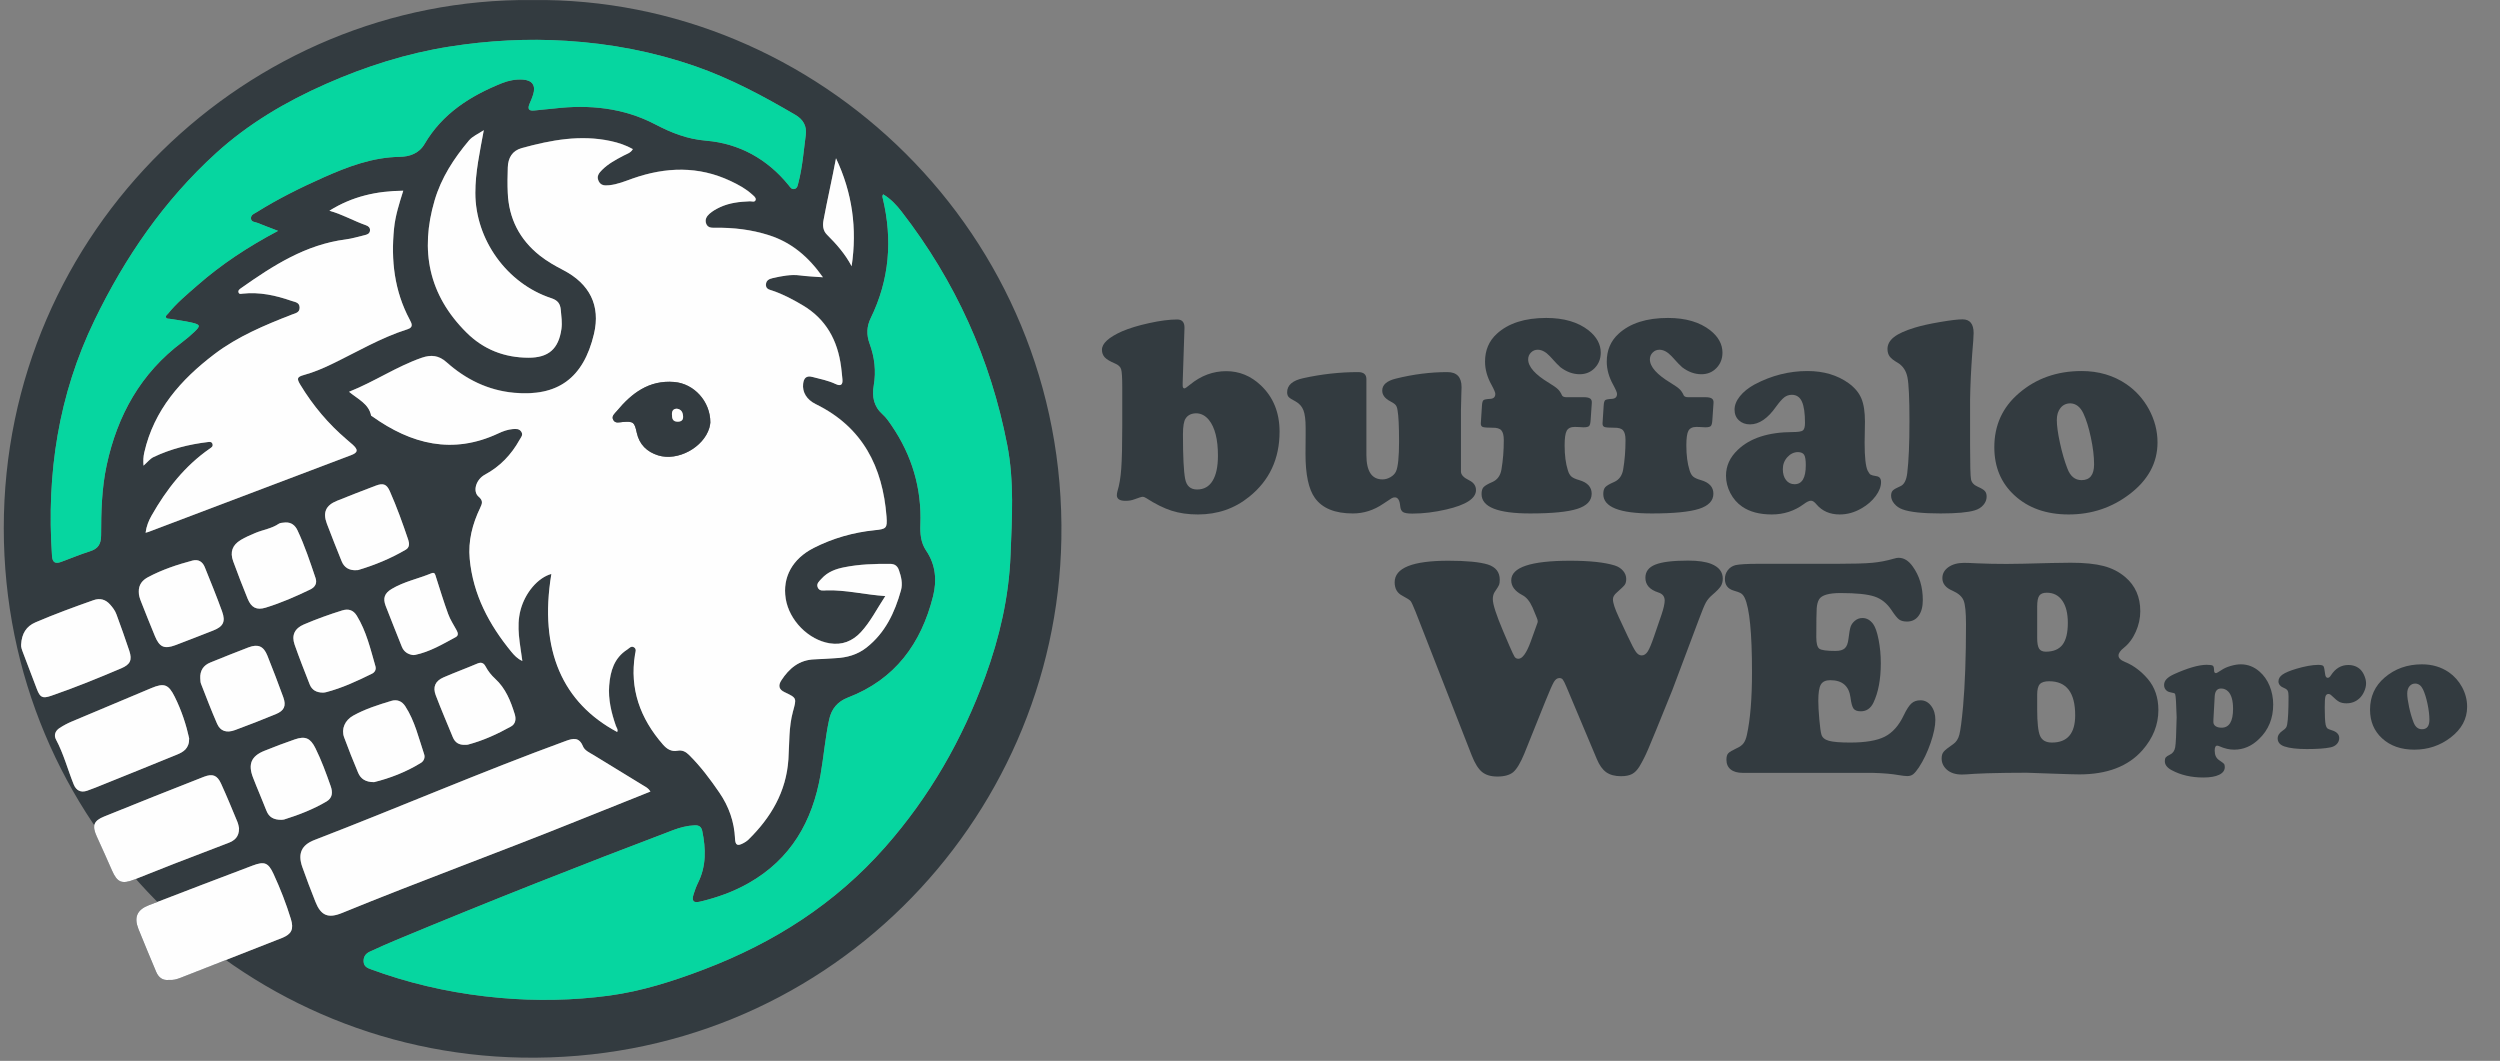 <svg xmlns="http://www.w3.org/2000/svg" xmlns:xlink="http://www.w3.org/1999/xlink" width="780" viewBox="0 0 585 248.25" height="331" preserveAspectRatio="xMidYMid meet"><rect x="0" y="0" width="585" height="248.25" fill="#808080" stroke="none"/><defs><g></g><clipPath id="a0c5f7cabe"><path d="M 0.883 0 L 248.383 0 L 248.383 247.504 L 0.883 247.504 Z M 0.883 0 " clip-rule="nonzero"></path></clipPath></defs><g clip-path="url(#a0c5f7cabe)"><path fill="#333b40" d="M 124.57 0.008 C 191.211 -0.785 249.645 54.586 248.359 126.156 C 247.176 192.375 192.77 248.719 122.145 247.48 C 55.742 246.316 0.902 192.238 0.883 123.59 C 0.859 53.84 58.172 -0.656 124.57 0.008 Z M 81.715 91.664 C 83.824 93.41 86.309 94.465 86.859 97.207 C 86.875 97.289 87.031 97.344 87.129 97.41 C 96.254 103.918 105.922 106.402 116.609 101.402 C 117.703 100.887 118.816 100.477 120.031 100.379 C 120.793 100.32 121.547 100.27 122.023 101.027 C 122.496 101.781 121.922 102.32 121.598 102.895 C 119.668 106.379 117.031 109.141 113.488 111.051 C 111.387 112.184 110.57 114.973 112.02 116.195 C 113.102 117.113 112.887 117.777 112.387 118.816 C 110.566 122.582 109.543 126.551 109.938 130.77 C 110.723 139.109 114.465 146.137 119.684 152.496 C 120.352 153.309 121.094 154.121 122.25 154.645 C 121.734 150.621 120.793 146.734 121.809 142.801 C 122.867 138.691 125.898 135.141 129.047 134.273 C 126.07 152.211 131.789 164.484 144.445 171.258 C 144.707 170.699 144.289 170.258 144.133 169.805 C 143.078 166.754 142.324 163.648 142.57 160.395 C 142.832 157.031 143.723 153.949 146.781 151.988 C 147.258 151.68 147.742 150.988 148.438 151.488 C 149.02 151.906 148.703 152.57 148.621 153.09 C 147.309 161.195 149.84 168.086 155.113 174.152 C 156.047 175.227 157.082 175.906 158.539 175.645 C 159.672 175.438 160.484 175.863 161.285 176.652 C 163.984 179.332 166.23 182.352 168.371 185.473 C 170.586 188.711 171.84 192.27 172.02 196.199 C 172.086 197.754 172.574 198.016 173.953 197.281 C 174.355 197.066 174.766 196.828 175.086 196.516 C 180.406 191.312 184.012 185.262 184.512 177.637 C 184.75 173.938 184.57 170.176 185.555 166.551 C 186.422 163.352 186.555 163.328 183.629 161.953 C 182.277 161.32 182.07 160.402 182.855 159.188 C 184.688 156.352 187.055 154.383 190.629 154.262 C 192.285 154.211 193.941 154.07 195.598 153.988 C 198.223 153.852 200.656 153.18 202.773 151.516 C 207.176 148.062 209.398 143.289 210.855 138.094 C 211.289 136.543 210.914 134.918 210.363 133.371 C 210.012 132.379 209.387 131.934 208.309 131.926 C 204.699 131.895 201.094 132.008 197.543 132.723 C 195.551 133.117 193.688 133.805 192.277 135.379 C 191.746 135.969 190.992 136.527 191.375 137.43 C 191.77 138.379 192.695 138.141 193.477 138.117 C 198.016 137.996 202.41 139.141 207.191 139.453 C 205.199 142.469 203.73 145.457 201.461 147.906 C 199.508 150.012 197.082 150.988 194.188 150.516 C 189.195 149.719 184.68 145.129 183.875 140.059 C 183.078 135.051 185.449 130.723 190.449 128.188 C 194.934 125.91 199.691 124.555 204.691 124.047 C 207.414 123.77 207.676 123.59 207.477 120.918 C 206.586 109.242 201.895 99.926 190.918 94.551 C 188.77 93.5 187.734 91.738 187.957 89.777 C 188.105 88.488 188.664 87.793 190.145 88.18 C 191.973 88.66 193.828 89.016 195.543 89.828 C 196.785 90.41 197.277 89.992 197.148 88.695 C 197.051 87.727 196.961 86.758 196.836 85.793 C 196.016 79.617 193.312 74.633 187.801 71.379 C 185.531 70.035 183.227 68.812 180.711 67.969 C 180.039 67.746 179.211 67.609 179.25 66.574 C 179.289 65.535 180.062 65.23 180.84 65.051 C 182.957 64.566 185.086 64.148 187.293 64.434 C 188.941 64.648 190.621 64.703 192.582 64.859 C 189.211 60.074 185.242 56.703 179.957 55.016 C 175.824 53.695 171.586 53.203 167.27 53.277 C 166.434 53.293 165.605 53.242 165.27 52.309 C 164.934 51.383 165.336 50.629 166.023 50.02 C 166.754 49.363 167.598 48.891 168.484 48.473 C 170.707 47.43 173.078 47.168 175.496 47.078 C 175.969 47.062 176.676 47.379 176.848 46.742 C 176.973 46.258 176.422 45.848 176.051 45.504 C 174.559 44.141 172.789 43.191 170.977 42.332 C 163.449 38.789 155.809 39.035 148.117 41.73 C 146.289 42.371 144.488 43.148 142.535 43.324 C 141.535 43.422 140.578 43.43 140.074 42.289 C 139.566 41.156 140.23 40.422 140.914 39.73 C 142.348 38.289 144.117 37.348 145.891 36.418 C 146.676 36 147.617 35.773 148.109 34.863 C 146.465 33.949 144.734 33.371 142.945 32.984 C 135.844 31.449 128.957 32.754 122.121 34.625 C 119.875 35.246 118.93 36.934 118.848 39.133 C 118.773 41.133 118.75 43.141 118.84 45.141 C 119.105 51.137 121.613 56.023 126.328 59.77 C 128.039 61.129 129.926 62.188 131.859 63.195 C 137.961 66.363 140.594 71.438 139.012 78.117 C 136.551 88.516 130.484 92.809 120.34 91.891 C 114.258 91.336 109.027 88.762 104.512 84.734 C 102.723 83.137 100.941 82.922 98.68 83.703 C 92.867 85.727 87.77 89.219 81.742 91.637 Z M 206.652 45.469 C 206.395 45.855 206.496 46.117 206.559 46.391 C 208.879 56.07 208.145 65.441 203.746 74.445 C 202.789 76.395 202.723 78.355 203.484 80.422 C 204.641 83.578 205.035 86.832 204.453 90.195 C 204.012 92.73 204.414 95.074 206.496 96.934 C 207.34 97.688 208.004 98.656 208.645 99.598 C 213.398 106.574 215.695 114.281 215.367 122.734 C 215.285 124.891 215.465 127.008 216.703 128.828 C 218.965 132.156 219.254 135.84 218.332 139.527 C 215.555 150.598 209.445 158.992 198.453 163.207 C 195.992 164.156 194.559 165.844 194.008 168.418 C 193.098 172.66 192.746 176.996 192.008 181.27 C 190.105 192.211 185.062 201.043 175.16 206.66 C 171.602 208.676 167.781 210.039 163.82 210.98 C 162.246 211.355 161.805 210.84 162.297 209.25 C 162.59 208.324 162.926 207.398 163.352 206.535 C 165.289 202.641 165.172 198.594 164.328 194.477 C 164.121 193.441 163.551 193.082 162.516 193.125 C 160.777 193.207 159.121 193.633 157.516 194.246 C 135.969 202.414 114.543 210.875 93.262 219.727 C 90.996 220.664 88.742 221.664 86.512 222.695 C 85.578 223.129 85.02 223.887 85.078 225.023 C 85.145 226.18 85.973 226.523 86.855 226.836 C 87.875 227.199 88.898 227.566 89.926 227.918 C 98.688 230.855 107.656 232.664 116.867 233.492 C 125.457 234.266 134 234.117 142.512 232.977 C 150.191 231.945 157.547 229.582 164.77 226.828 C 181.129 220.59 195.477 211.438 207.141 198.199 C 217.523 186.406 225.188 173.051 230.543 158.336 C 233.902 149.113 236.086 139.66 236.469 129.77 C 236.789 121.195 237.348 112.684 235.699 104.164 C 231.789 83.973 223.547 65.77 210.973 49.527 C 209.766 47.965 208.395 46.496 206.648 45.469 Z M 65.051 54.023 C 63.203 53.309 61.719 52.758 60.254 52.16 C 59.664 51.922 58.734 52.004 58.727 51.055 C 58.727 50.25 59.5 50.012 60.078 49.645 C 65.082 46.512 70.363 43.898 75.75 41.504 C 81.414 38.992 87.152 36.812 93.492 36.707 C 95.812 36.672 98.051 35.926 99.344 33.707 C 103.516 26.562 110.051 22.441 117.473 19.457 C 119.02 18.84 120.668 18.527 122.34 18.629 C 124.562 18.766 125.41 20.004 124.762 22.113 C 124.547 22.824 124.254 23.508 123.957 24.188 C 123.426 25.391 123.598 26.039 125.113 25.852 C 126.645 25.66 128.188 25.57 129.715 25.391 C 137.902 24.426 145.879 25.227 153.25 29.066 C 157.082 31.066 160.738 32.543 165.246 32.926 C 172.922 33.566 179.535 37.184 184.516 43.316 C 184.875 43.758 185.188 44.355 185.852 44.23 C 186.605 44.086 186.668 43.348 186.824 42.75 C 187.785 39.094 188.047 35.328 188.547 31.598 C 188.828 29.508 187.949 27.965 186.121 26.891 C 178.617 22.488 170.961 18.383 162.711 15.512 C 152.934 12.117 142.895 10.207 132.559 9.559 C 123.383 8.977 114.289 9.477 105.23 10.902 C 95.172 12.48 85.562 15.547 76.266 19.652 C 66.895 23.785 58.129 28.941 50.527 35.863 C 38.387 46.914 29.277 60.156 22.137 74.902 C 13.66 92.402 10.855 110.848 12.168 130.082 C 12.273 131.664 12.969 131.977 14.273 131.5 C 16.535 130.68 18.742 129.73 21.031 129.016 C 22.973 128.402 23.66 127.32 23.66 125.246 C 23.66 119.762 23.801 114.266 24.957 108.879 C 27.465 97.18 32.949 87.293 42.691 80.027 C 43.699 79.273 44.656 78.453 45.566 77.578 C 46.938 76.266 46.871 75.961 44.953 75.512 C 43.238 75.109 41.477 74.902 39.73 74.609 C 39.402 74.559 38.977 74.656 38.844 74.258 C 38.707 73.871 39.102 73.676 39.305 73.422 C 41.32 70.91 43.805 68.863 46.207 66.762 C 51.824 61.844 58.023 57.754 65.051 54.031 Z M 34.051 124.672 C 34.402 124.574 34.566 124.547 34.723 124.484 C 50.535 118.504 66.344 112.527 82.152 106.52 C 83.789 105.902 83.863 105.273 82.578 104.086 C 82.117 103.664 81.625 103.258 81.145 102.855 C 76.84 99.188 73.238 94.91 70.312 90.074 C 69.379 88.531 69.492 88.203 71.246 87.719 C 73.461 87.098 75.559 86.211 77.617 85.219 C 83.48 82.398 89.094 79.035 95.344 77.059 C 96.828 76.586 96.367 75.723 95.875 74.789 C 92.293 68.098 91.473 60.934 92.219 53.48 C 92.516 50.473 93.434 47.625 94.375 44.633 C 88.152 44.699 82.465 45.945 77.086 49.316 C 80.227 50.211 82.816 51.719 85.609 52.703 C 86.168 52.898 86.652 53.242 86.594 53.941 C 86.531 54.637 86.02 54.875 85.43 55.008 C 83.922 55.359 82.438 55.836 80.914 56.031 C 71.543 57.227 63.918 62.137 56.449 67.41 C 56.078 67.672 55.637 67.953 55.852 68.5 C 56.016 68.91 56.449 68.754 56.762 68.723 C 60.727 68.289 64.492 69.109 68.203 70.402 C 69.066 70.699 70.105 70.754 70.125 71.969 C 70.148 73.176 69.117 73.297 68.27 73.633 C 61.918 76.109 55.621 78.742 50.16 82.891 C 42.348 88.832 36.043 95.934 33.777 105.871 C 33.551 106.871 33.508 107.832 33.598 108.969 C 34.484 108.184 35.105 107.355 35.941 106.961 C 39.945 105.051 44.207 103.992 48.609 103.453 C 49.051 103.402 49.57 103.32 49.742 103.922 C 49.898 104.484 49.48 104.707 49.094 104.984 C 43.23 109.051 38.961 114.52 35.477 120.66 C 34.805 121.844 34.277 123.105 34.074 124.68 Z M 152.188 185.219 C 151.695 184.418 151.113 184.168 150.578 183.84 C 146.676 181.457 142.773 179.062 138.879 176.676 C 137.953 176.109 136.805 175.625 136.395 174.633 C 135.516 172.461 134.133 172.73 132.387 173.371 C 112.594 180.621 93.238 188.98 73.574 196.551 C 70.5 197.738 69.633 199.773 70.715 202.855 C 71.68 205.602 72.73 208.316 73.797 211.027 C 75.074 214.242 76.766 214.965 80.02 213.629 C 98.203 206.184 116.676 199.477 134.895 192.133 C 140.609 189.828 146.332 187.555 152.176 185.219 Z M 113.199 30.465 C 111.832 31.379 110.57 31.875 109.715 32.887 C 106.199 37.074 103.262 41.566 101.695 46.898 C 98.23 58.656 100.312 69.02 109.133 77.797 C 113.152 81.793 118.039 83.684 123.66 83.703 C 128.352 83.719 130.711 81.645 131.367 76.988 C 131.574 75.512 131.352 74.035 131.223 72.551 C 131.098 71.035 130.477 70.266 128.992 69.773 C 118.605 66.359 111.23 56.078 111.223 45.152 C 111.223 40.266 112.281 35.527 113.199 30.469 Z M 39.543 229.305 C 40.5 229.387 41.371 229.141 42.23 228.805 C 50.137 225.703 58.055 222.605 65.957 219.492 C 68.23 218.598 68.789 217.414 68.059 215.039 C 66.949 211.438 65.582 207.93 64 204.504 C 62.777 201.863 61.891 201.492 59.129 202.535 C 51.02 205.602 42.922 208.699 34.836 211.816 C 32.066 212.883 31.301 214.629 32.387 217.383 C 33.711 220.727 35.133 224.023 36.508 227.344 C 37.074 228.707 38.016 229.469 39.535 229.305 Z M 55.934 193.777 C 55.875 193.539 55.793 192.902 55.562 192.328 C 54.316 189.328 53.086 186.316 51.734 183.367 C 50.84 181.406 49.766 180.973 47.699 181.777 C 39.895 184.836 32.105 187.934 24.34 191.082 C 21.875 192.082 21.531 193.262 22.637 195.695 C 23.84 198.344 25.047 200.984 26.203 203.652 C 27.434 206.48 28.516 206.953 31.426 205.809 C 34.605 204.559 37.777 203.273 40.969 202.035 C 45.117 200.422 49.281 198.871 53.43 197.254 C 54.816 196.707 55.973 195.902 55.941 193.785 Z M 44.266 172.797 C 43.586 169.656 42.484 166.254 40.871 163.023 C 39.418 160.105 38.395 159.754 35.41 161 C 29.203 163.605 22.988 166.199 16.797 168.828 C 15.805 169.246 14.832 169.758 13.93 170.348 C 12.969 170.977 12.543 171.988 13.094 173.035 C 14.887 176.379 15.824 180.039 17.234 183.531 C 17.816 184.973 18.906 185.531 20.406 185.008 C 21.695 184.562 22.957 184.031 24.227 183.523 C 29.941 181.219 35.656 178.922 41.355 176.586 C 42.871 175.965 44.281 175.184 44.258 172.789 Z M 4.941 150.84 C 4.863 151.34 5.117 152.039 5.387 152.734 C 6.461 155.555 7.543 158.383 8.609 161.207 C 9.363 163.207 9.93 163.516 11.977 162.805 C 17.535 160.902 22.973 158.672 28.375 156.375 C 30.48 155.48 30.965 154.434 30.254 152.293 C 29.309 149.422 28.277 146.586 27.242 143.742 C 26.926 142.879 26.367 142.137 25.754 141.453 C 24.688 140.25 23.391 139.898 21.883 140.43 C 17.309 142.043 12.758 143.715 8.305 145.621 C 6.148 146.547 5.074 148.25 4.934 150.84 Z M 32.477 138.559 C 32.449 139.242 32.703 140.004 32.992 140.742 C 34.059 143.445 35.125 146.152 36.246 148.84 C 37.32 151.426 38.441 151.922 41.074 150.941 C 44.004 149.848 46.914 148.684 49.832 147.547 C 52.211 146.629 52.84 145.488 51.957 143.055 C 50.699 139.578 49.301 136.148 47.914 132.707 C 47.406 131.453 46.422 130.789 45.051 131.156 C 41.469 132.109 37.953 133.281 34.664 135.027 C 33.336 135.738 32.402 136.773 32.469 138.551 Z M 66.754 122.254 C 66.254 122.336 65.648 122.277 65.262 122.539 C 63.566 123.695 61.539 123.941 59.711 124.727 C 58.562 125.219 57.398 125.711 56.332 126.352 C 54.359 127.551 53.777 129.18 54.562 131.328 C 55.637 134.266 56.77 137.191 57.949 140.094 C 58.801 142.184 60.055 142.832 62.164 142.184 C 65.762 141.078 69.215 139.578 72.602 137.93 C 73.715 137.395 74.254 136.5 73.84 135.266 C 72.566 131.492 71.32 127.703 69.609 124.09 C 69.066 122.934 68.164 122.18 66.754 122.254 Z M 46.863 158.762 C 46.906 159.156 46.871 159.59 47.012 159.949 C 48.242 163.082 49.438 166.238 50.789 169.328 C 51.555 171.078 52.996 171.559 54.965 170.832 C 58.18 169.648 61.367 168.402 64.539 167.094 C 66.523 166.273 67.016 165.148 66.277 163.125 C 65.09 159.852 63.844 156.598 62.547 153.367 C 61.672 151.195 60.383 150.637 58.172 151.465 C 55.184 152.59 52.219 153.816 49.25 155 C 47.559 155.68 46.766 156.934 46.855 158.762 Z M 83.293 133.418 C 83.465 133.41 83.645 133.434 83.809 133.387 C 87.711 132.223 91.449 130.68 94.957 128.621 C 95.82 128.113 95.836 127.23 95.531 126.328 C 94.238 122.488 92.867 118.676 91.227 114.965 C 90.488 113.289 89.695 112.973 87.93 113.645 C 84.883 114.793 81.855 115.98 78.84 117.195 C 76.238 118.25 75.496 119.898 76.484 122.531 C 77.578 125.473 78.773 128.375 79.93 131.297 C 80.535 132.82 81.699 133.469 83.293 133.434 Z M 75.602 162.059 C 75.707 162.043 75.996 162.043 76.273 161.969 C 80.051 160.984 83.57 159.352 87.055 157.629 C 87.742 157.285 88.062 156.629 87.852 155.898 C 86.684 151.844 85.734 147.703 83.48 144.047 C 82.691 142.758 81.562 142.363 80.094 142.824 C 77.043 143.781 74.035 144.855 71.098 146.117 C 68.949 147.039 68.18 148.652 68.941 150.84 C 70.035 153.965 71.254 157.039 72.461 160.129 C 72.977 161.434 74.02 162.051 75.602 162.059 Z M 65.895 191.82 C 65.895 191.82 66.223 191.844 66.492 191.754 C 69.926 190.68 73.273 189.383 76.387 187.555 C 77.84 186.703 77.879 185.367 77.387 183.957 C 76.328 180.949 75.238 177.945 73.82 175.078 C 72.648 172.715 71.438 172.16 68.992 173.012 C 66.566 173.855 64.164 174.742 61.793 175.719 C 58.801 176.945 58.016 178.824 59.195 181.898 C 60.195 184.504 61.336 187.055 62.336 189.664 C 62.941 191.23 64.059 191.852 65.902 191.828 Z M 87.496 183.012 C 91.168 182.105 94.984 180.66 98.508 178.48 C 99.172 178.07 99.5 177.234 99.254 176.512 C 97.969 172.684 97.066 168.699 94.828 165.246 C 94.047 164.035 92.875 163.598 91.555 163.992 C 88.504 164.918 85.449 165.879 82.645 167.438 C 80.676 168.535 79.809 170.578 80.52 172.52 C 81.535 175.301 82.645 178.047 83.789 180.777 C 84.391 182.219 85.531 182.996 87.488 183.004 Z M 108.812 174.266 C 109.043 174.258 109.281 174.289 109.496 174.227 C 113.051 173.289 116.371 171.766 119.562 169.992 C 120.676 169.371 120.785 168.207 120.441 167.102 C 119.488 164.027 118.324 161.066 115.855 158.805 C 114.965 157.992 114.215 157.055 113.645 155.98 C 113.215 155.152 112.66 154.844 111.691 155.262 C 109.066 156.383 106.387 157.359 103.77 158.5 C 101.844 159.336 101.215 160.738 101.961 162.688 C 103.223 165.992 104.617 169.246 105.961 172.512 C 106.484 173.781 107.453 174.34 108.805 174.266 Z M 96.695 153.285 C 96.875 153.277 96.992 153.285 97.105 153.254 C 100.566 152.531 103.566 150.742 106.625 149.094 C 107.348 148.703 107.176 148.086 106.836 147.465 C 106.148 146.219 105.355 145.004 104.871 143.676 C 103.836 140.84 102.961 137.945 102.035 135.074 C 101.859 134.512 101.781 133.805 100.977 134.141 C 97.875 135.43 94.523 136.082 91.613 137.84 C 89.98 138.832 89.562 139.984 90.242 141.766 C 91.457 144.957 92.762 148.121 94.016 151.301 C 94.516 152.562 95.484 153.129 96.703 153.293 Z M 195.625 37.035 C 194.703 41.914 193.598 46.707 192.703 51.531 C 192.477 52.742 192.559 53.973 193.508 54.914 C 195.73 57.121 197.781 59.449 199.281 62.301 C 200.598 53.504 199.453 45.094 195.625 37.043 Z M 195.625 37.035 " fill-opacity="1" fill-rule="nonzero"></path></g><path fill="#fefefe" d="M 81.715 91.664 C 87.742 89.246 92.836 85.758 98.648 83.734 C 100.91 82.945 102.691 83.168 104.484 84.766 C 108.996 88.793 114.227 91.367 120.309 91.918 C 130.461 92.836 136.52 88.547 138.984 78.145 C 140.566 71.469 137.926 66.395 131.828 63.223 C 129.895 62.219 128.008 61.156 126.301 59.801 C 121.586 56.055 119.078 51.176 118.809 45.168 C 118.719 43.168 118.75 41.16 118.816 39.164 C 118.898 36.961 119.84 35.277 122.09 34.656 C 128.926 32.777 135.812 31.477 142.914 33.016 C 144.707 33.402 146.438 33.977 148.078 34.895 C 147.586 35.805 146.645 36.027 145.863 36.445 C 144.086 37.387 142.316 38.328 140.887 39.758 C 140.199 40.453 139.535 41.184 140.043 42.32 C 140.551 43.461 141.504 43.445 142.504 43.355 C 144.469 43.168 146.258 42.402 148.086 41.758 C 155.785 39.066 163.426 38.812 170.945 42.363 C 172.758 43.215 174.52 44.168 176.02 45.535 C 176.391 45.879 176.945 46.289 176.816 46.773 C 176.645 47.414 175.938 47.094 175.469 47.109 C 173.051 47.207 170.676 47.461 168.453 48.504 C 167.566 48.922 166.723 49.391 165.992 50.047 C 165.305 50.66 164.902 51.414 165.238 52.34 C 165.574 53.27 166.402 53.324 167.238 53.309 C 171.559 53.234 175.805 53.727 179.93 55.047 C 185.211 56.734 189.18 60.098 192.555 64.887 C 190.59 64.738 188.918 64.68 187.262 64.461 C 185.055 64.172 182.93 64.598 180.809 65.082 C 180.035 65.262 179.258 65.566 179.219 66.605 C 179.184 67.641 180.012 67.773 180.684 68 C 183.191 68.836 185.496 70.066 187.77 71.41 C 193.293 74.66 195.992 79.645 196.805 85.824 C 196.934 86.785 197.031 87.754 197.117 88.727 C 197.246 90.031 196.754 90.441 195.516 89.859 C 193.801 89.047 191.941 88.688 190.113 88.211 C 188.645 87.824 188.082 88.516 187.926 89.809 C 187.695 91.762 188.742 93.531 190.891 94.582 C 201.863 99.953 206.551 109.266 207.445 120.949 C 207.645 123.621 207.387 123.801 204.66 124.074 C 199.664 124.582 194.902 125.941 190.418 128.215 C 185.43 130.754 183.055 135.074 183.848 140.086 C 184.652 145.16 189.164 149.75 194.156 150.547 C 197.051 151.008 199.477 150.039 201.43 147.938 C 203.699 145.488 205.168 142.496 207.16 139.484 C 202.379 139.168 197.984 138.027 193.449 138.148 C 192.664 138.168 191.738 138.406 191.344 137.461 C 190.965 136.551 191.719 136 192.246 135.41 C 193.656 133.836 195.523 133.148 197.516 132.754 C 201.066 132.035 204.668 131.926 208.281 131.953 C 209.355 131.961 209.98 132.418 210.332 133.402 C 210.883 134.938 211.258 136.574 210.824 138.125 C 209.379 143.324 207.148 148.094 202.746 151.547 C 200.633 153.203 198.199 153.883 195.566 154.016 C 193.91 154.105 192.254 154.242 190.598 154.293 C 187.031 154.406 184.66 156.383 182.824 159.219 C 182.039 160.434 182.242 161.352 183.602 161.984 C 186.523 163.359 186.391 163.379 185.523 166.582 C 184.547 170.207 184.727 173.961 184.48 177.668 C 183.98 185.293 180.375 191.344 175.059 196.543 C 174.734 196.855 174.324 197.098 173.922 197.312 C 172.543 198.043 172.059 197.781 171.992 196.23 C 171.812 192.297 170.559 188.746 168.344 185.5 C 166.207 182.383 163.957 179.355 161.254 176.684 C 160.457 175.891 159.648 175.465 158.508 175.676 C 157.055 175.938 156.016 175.258 155.086 174.184 C 149.809 168.109 147.281 161.215 148.594 153.121 C 148.676 152.598 148.988 151.934 148.406 151.516 C 147.711 151.016 147.227 151.711 146.75 152.016 C 143.691 153.98 142.805 157.062 142.543 160.426 C 142.289 163.68 143.043 166.781 144.102 169.832 C 144.258 170.289 144.676 170.723 144.414 171.289 C 131.762 164.523 126.039 152.25 129.016 134.305 C 125.859 135.172 122.836 138.723 121.777 142.832 C 120.762 146.766 121.703 150.645 122.219 154.672 C 121.062 154.145 120.324 153.336 119.652 152.523 C 114.438 146.168 110.691 139.141 109.906 130.797 C 109.512 126.582 110.543 122.613 112.355 118.844 C 112.855 117.809 113.07 117.145 111.988 116.227 C 110.551 115.004 111.355 112.207 113.461 111.078 C 117.004 109.168 119.637 106.406 121.57 102.926 C 121.891 102.344 122.465 101.805 121.996 101.059 C 121.516 100.297 120.762 100.352 120.004 100.41 C 118.785 100.508 117.668 100.918 116.578 101.434 C 105.902 106.43 96.223 103.945 87.102 97.441 C 87.012 97.371 86.848 97.32 86.832 97.238 C 86.277 94.492 83.793 93.441 81.684 91.695 Z M 166.223 98.863 C 166.223 93.883 162.379 89.762 157.777 89.383 C 151.883 88.891 147.816 91.992 144.316 96.211 C 143.824 96.805 143.004 97.379 143.512 98.281 C 143.996 99.148 144.906 98.812 145.684 98.754 C 148.211 98.559 148.457 98.754 148.996 101.246 C 149.602 104.027 151.383 105.75 154.023 106.566 C 158.605 107.98 164.617 104.715 165.992 100.117 C 166.156 99.582 166.199 99.008 166.223 98.863 Z M 166.223 98.863 " fill-opacity="1" fill-rule="nonzero"></path><path fill="#06d6a0" d="M 206.652 45.469 C 208.398 46.496 209.781 47.965 210.98 49.527 C 223.555 65.777 231.797 83.973 235.707 104.164 C 237.355 112.684 236.805 121.195 236.477 129.77 C 236.102 139.66 233.91 149.113 230.551 158.336 C 225.195 173.043 217.539 186.406 207.148 198.199 C 195.484 211.438 181.137 220.598 164.777 226.828 C 157.555 229.582 150.195 231.938 142.52 232.977 C 134.008 234.117 125.465 234.266 116.875 233.492 C 107.664 232.664 98.695 230.855 89.934 227.918 C 88.906 227.574 87.883 227.199 86.859 226.836 C 85.98 226.523 85.152 226.18 85.086 225.023 C 85.02 223.887 85.578 223.129 86.52 222.695 C 88.75 221.656 91 220.664 93.27 219.727 C 114.547 210.875 135.977 202.414 157.523 194.246 C 159.129 193.641 160.777 193.207 162.523 193.125 C 163.559 193.082 164.121 193.441 164.336 194.477 C 165.18 198.594 165.289 202.641 163.359 206.535 C 162.926 207.398 162.59 208.324 162.305 209.25 C 161.812 210.832 162.246 211.355 163.828 210.98 C 167.797 210.039 171.609 208.684 175.168 206.66 C 185.07 201.043 190.113 192.211 192.016 181.27 C 192.762 176.996 193.105 172.668 194.016 168.418 C 194.566 165.844 195.992 164.156 198.461 163.207 C 209.453 158.984 215.562 150.598 218.34 139.527 C 219.262 135.84 218.973 132.156 216.711 128.828 C 215.473 127.008 215.293 124.891 215.375 122.734 C 215.703 114.281 213.406 106.574 208.652 99.598 C 208.012 98.656 207.348 97.68 206.504 96.934 C 204.422 95.074 204.02 92.73 204.461 90.195 C 205.043 86.832 204.648 83.578 203.492 80.422 C 202.73 78.355 202.805 76.398 203.75 74.445 C 208.152 65.441 208.887 56.07 206.566 46.391 C 206.496 46.117 206.402 45.848 206.66 45.469 Z M 65.051 54.023 C 58.023 57.746 51.824 61.836 46.207 66.754 C 43.805 68.855 41.32 70.902 39.305 73.414 C 39.102 73.668 38.699 73.863 38.844 74.25 C 38.984 74.648 39.41 74.551 39.73 74.602 C 41.477 74.895 43.238 75.094 44.953 75.504 C 46.871 75.961 46.938 76.258 45.566 77.57 C 44.66 78.438 43.699 79.266 42.691 80.02 C 32.949 87.285 27.465 97.172 24.957 108.871 C 23.801 114.258 23.668 119.754 23.66 125.238 C 23.66 127.305 22.973 128.395 21.031 129.008 C 18.742 129.723 16.535 130.672 14.273 131.492 C 12.961 131.969 12.273 131.648 12.168 130.074 C 10.855 110.84 13.66 92.395 22.137 74.895 C 29.277 60.148 38.387 46.906 50.527 35.855 C 58.129 28.934 66.895 23.777 76.266 19.645 C 85.555 15.543 95.172 12.477 105.23 10.895 C 114.289 9.469 123.383 8.977 132.559 9.551 C 142.895 10.199 152.934 12.109 162.711 15.504 C 170.961 18.375 178.617 22.48 186.121 26.883 C 187.949 27.957 188.828 29.492 188.547 31.59 C 188.047 35.32 187.785 39.09 186.824 42.742 C 186.668 43.34 186.613 44.078 185.852 44.223 C 185.188 44.34 184.883 43.75 184.516 43.312 C 179.535 37.18 172.922 33.559 165.246 32.918 C 160.738 32.543 157.082 31.059 153.25 29.059 C 145.879 25.219 137.902 24.426 129.719 25.383 C 128.188 25.562 126.645 25.652 125.113 25.844 C 123.598 26.039 123.434 25.391 123.957 24.18 C 124.254 23.504 124.547 22.816 124.762 22.105 C 125.406 19.996 124.555 18.766 122.34 18.621 C 120.66 18.52 119.02 18.832 117.473 19.449 C 110.051 22.434 103.516 26.562 99.344 33.699 C 98.051 35.918 95.812 36.664 93.492 36.699 C 87.152 36.805 81.414 38.984 75.75 41.496 C 70.363 43.895 65.082 46.504 60.078 49.637 C 59.5 49.996 58.719 50.234 58.727 51.047 C 58.727 51.996 59.664 51.906 60.254 52.152 C 61.719 52.758 63.203 53.301 65.051 54.016 Z M 65.051 54.023 " fill-opacity="1" fill-rule="nonzero"></path><path fill="#fefefe" d="M 34.059 124.672 C 34.262 123.098 34.793 121.836 35.461 120.652 C 38.945 114.512 43.215 109.051 49.078 104.977 C 49.473 104.699 49.883 104.477 49.727 103.918 C 49.562 103.312 49.043 103.395 48.594 103.445 C 44.199 103.977 39.934 105.043 35.926 106.953 C 35.098 107.348 34.477 108.184 33.582 108.961 C 33.492 107.824 33.531 106.855 33.762 105.863 C 36.031 95.926 42.328 88.824 50.145 82.883 C 55.605 78.734 61.902 76.102 68.254 73.625 C 69.113 73.289 70.133 73.168 70.109 71.961 C 70.09 70.746 69.059 70.691 68.188 70.395 C 64.477 69.102 60.711 68.281 56.75 68.715 C 56.434 68.754 56.004 68.902 55.84 68.492 C 55.621 67.945 56.062 67.672 56.434 67.402 C 63.902 62.137 71.527 57.227 80.898 56.023 C 82.422 55.832 83.914 55.352 85.414 55.004 C 86.004 54.867 86.52 54.629 86.578 53.934 C 86.637 53.234 86.152 52.891 85.594 52.695 C 82.793 51.711 80.215 50.203 77.074 49.309 C 82.453 45.938 88.137 44.691 94.359 44.625 C 93.418 47.625 92.5 50.473 92.203 53.473 C 91.457 60.918 92.285 68.082 95.859 74.781 C 96.359 75.715 96.812 76.586 95.328 77.051 C 89.078 79.027 83.465 82.391 77.602 85.211 C 75.543 86.203 73.445 87.098 71.23 87.711 C 69.484 88.195 69.363 88.523 70.297 90.07 C 73.23 94.902 76.824 99.18 81.133 102.848 C 81.609 103.258 82.102 103.656 82.562 104.082 C 83.848 105.266 83.773 105.895 82.137 106.512 C 66.336 112.512 50.527 118.496 34.711 124.48 C 34.551 124.539 34.379 124.566 34.039 124.664 Z M 152.195 185.227 C 146.363 187.562 140.633 189.836 134.918 192.141 C 116.699 199.484 98.223 206.191 80.043 213.637 C 76.781 214.973 75.094 214.242 73.82 211.031 C 72.746 208.324 71.699 205.609 70.738 202.863 C 69.656 199.773 70.523 197.738 73.594 196.559 C 93.262 188.984 112.617 180.621 132.41 173.379 C 134.148 172.742 135.527 172.469 136.418 174.637 C 136.82 175.637 137.969 176.117 138.902 176.684 C 142.805 179.07 146.699 181.465 150.602 183.844 C 151.137 184.172 151.719 184.426 152.211 185.227 Z M 113.207 30.469 C 112.289 35.527 111.223 40.273 111.23 45.152 C 111.242 56.078 118.613 66.359 129 69.773 C 130.484 70.262 131.105 71.027 131.23 72.551 C 131.359 74.035 131.582 75.512 131.375 76.988 C 130.711 81.652 128.352 83.719 123.664 83.703 C 118.039 83.691 113.152 81.793 109.141 77.797 C 100.32 69.02 98.238 58.656 101.699 46.898 C 103.273 41.566 106.207 37.074 109.723 32.887 C 110.57 31.875 111.84 31.375 113.207 30.465 Z M 39.543 229.305 C 38.023 229.469 37.082 228.707 36.516 227.344 C 35.141 224.023 33.723 220.727 32.395 217.383 C 31.309 214.629 32.066 212.883 34.844 211.816 C 42.93 208.691 51.027 205.602 59.137 202.535 C 61.898 201.492 62.785 201.863 64.008 204.504 C 65.59 207.93 66.957 211.438 68.066 215.039 C 68.797 217.414 68.238 218.598 65.965 219.492 C 58.055 222.613 50.145 225.707 42.238 228.805 C 41.379 229.141 40.508 229.387 39.551 229.305 Z M 55.934 193.785 C 55.965 195.902 54.809 196.715 53.422 197.254 C 49.281 198.871 45.109 200.422 40.961 202.035 C 37.777 203.273 34.605 204.559 31.418 205.809 C 28.508 206.961 27.426 206.48 26.195 203.652 C 25.039 200.992 23.832 198.344 22.629 195.695 C 21.527 193.27 21.867 192.082 24.332 191.082 C 32.098 187.926 39.887 184.836 47.691 181.777 C 49.758 180.973 50.832 181.406 51.727 183.367 C 53.078 186.324 54.309 189.328 55.555 192.328 C 55.793 192.895 55.867 193.531 55.93 193.777 Z M 44.266 172.805 C 44.289 175.191 42.879 175.98 41.363 176.602 C 35.664 178.938 29.949 181.234 24.234 183.539 C 22.965 184.055 21.703 184.578 20.414 185.023 C 18.914 185.547 17.824 184.988 17.242 183.547 C 15.84 180.062 14.895 176.398 13.102 173.051 C 12.543 172.004 12.969 170.996 13.938 170.363 C 14.84 169.773 15.809 169.258 16.801 168.84 C 23.004 166.215 29.211 163.617 35.418 161.016 C 38.402 159.762 39.426 160.121 40.879 163.035 C 42.492 166.266 43.594 169.676 44.273 172.812 Z M 4.941 150.844 C 5.082 148.258 6.156 146.555 8.312 145.629 C 12.766 143.719 17.316 142.051 21.891 140.438 C 23.398 139.906 24.695 140.258 25.762 141.461 C 26.375 142.145 26.934 142.883 27.246 143.75 C 28.285 146.594 29.316 149.43 30.262 152.301 C 30.973 154.449 30.484 155.484 28.383 156.383 C 22.98 158.68 17.543 160.902 11.984 162.812 C 9.93 163.516 9.371 163.207 8.617 161.215 C 7.543 158.387 6.469 155.57 5.395 152.742 C 5.125 152.047 4.879 151.344 4.945 150.844 Z M 32.477 138.566 C 32.41 136.789 33.344 135.754 34.672 135.043 C 37.961 133.297 41.477 132.125 45.059 131.172 C 46.43 130.805 47.422 131.469 47.922 132.723 C 49.309 136.156 50.707 139.586 51.965 143.07 C 52.848 145.504 52.219 146.637 49.84 147.562 C 46.914 148.695 44.012 149.859 41.082 150.957 C 38.445 151.941 37.328 151.449 36.254 148.852 C 35.133 146.168 34.074 143.465 33 140.758 C 32.711 140.012 32.457 139.25 32.484 138.574 Z M 66.754 122.262 C 68.164 122.18 69.066 122.941 69.613 124.098 C 71.32 127.711 72.566 131.5 73.84 135.273 C 74.258 136.504 73.715 137.402 72.602 137.938 C 69.215 139.578 65.77 141.086 62.164 142.191 C 60.055 142.84 58.801 142.191 57.949 140.102 C 56.77 137.199 55.629 134.281 54.562 131.336 C 53.777 129.188 54.359 127.551 56.332 126.359 C 57.398 125.711 58.562 125.219 59.711 124.73 C 61.539 123.957 63.566 123.711 65.262 122.547 C 65.641 122.285 66.246 122.352 66.754 122.262 Z M 46.863 158.777 C 46.773 156.949 47.562 155.695 49.258 155.016 C 52.227 153.828 55.184 152.605 58.18 151.48 C 60.391 150.652 61.68 151.211 62.555 153.383 C 63.852 156.613 65.098 159.867 66.285 163.141 C 67.016 165.164 66.531 166.289 64.547 167.109 C 61.383 168.418 58.188 169.664 54.973 170.848 C 52.996 171.57 51.555 171.094 50.793 169.34 C 49.445 166.262 48.25 163.105 47.02 159.961 C 46.879 159.605 46.914 159.172 46.871 158.777 Z M 83.293 133.434 C 81.699 133.469 80.535 132.82 79.93 131.297 C 78.773 128.379 77.578 125.473 76.484 122.531 C 75.496 119.898 76.242 118.25 78.84 117.195 C 81.855 115.98 84.891 114.793 87.93 113.645 C 89.688 112.98 90.48 113.289 91.227 114.965 C 92.867 118.676 94.238 122.488 95.531 126.328 C 95.828 127.23 95.82 128.113 94.957 128.621 C 91.449 130.68 87.703 132.23 83.809 133.387 C 83.652 133.434 83.465 133.41 83.293 133.418 Z M 75.602 162.074 C 74.02 162.074 72.977 161.449 72.461 160.141 C 71.254 157.062 70.035 153.98 68.941 150.852 C 68.172 148.668 68.941 147.047 71.098 146.129 C 74.035 144.871 77.043 143.789 80.094 142.84 C 81.562 142.387 82.684 142.781 83.48 144.062 C 85.727 147.719 86.684 151.859 87.852 155.91 C 88.062 156.645 87.742 157.301 87.055 157.641 C 83.57 159.367 80.059 161 76.273 161.984 C 75.996 162.059 75.707 162.059 75.602 162.074 Z M 65.895 191.836 C 64.055 191.859 62.934 191.238 62.328 189.672 C 61.32 187.07 60.188 184.516 59.188 181.906 C 58.008 178.832 58.793 176.957 61.785 175.727 C 64.156 174.758 66.559 173.863 68.984 173.02 C 71.438 172.168 72.641 172.723 73.812 175.086 C 75.23 177.953 76.32 180.949 77.379 183.965 C 77.879 185.375 77.84 186.711 76.379 187.562 C 73.266 189.391 69.926 190.688 66.484 191.762 C 66.215 191.844 65.918 191.82 65.887 191.828 Z M 87.496 183.023 C 85.539 183.023 84.391 182.242 83.793 180.801 C 82.652 178.07 81.543 175.316 80.527 172.543 C 79.816 170.602 80.684 168.559 82.652 167.461 C 85.449 165.902 88.512 164.938 91.562 164.016 C 92.883 163.609 94.055 164.059 94.836 165.27 C 97.074 168.723 97.977 172.707 99.262 176.535 C 99.508 177.266 99.18 178.094 98.516 178.504 C 95 180.684 91.18 182.129 87.504 183.031 Z M 108.812 174.281 C 107.461 174.355 106.492 173.797 105.969 172.527 C 104.625 169.258 103.223 166.008 101.969 162.699 C 101.223 160.754 101.852 159.359 103.773 158.516 C 106.395 157.375 109.074 156.398 111.699 155.277 C 112.66 154.867 113.215 155.164 113.652 155.992 C 114.219 157.066 114.973 158.008 115.863 158.82 C 118.324 161.074 119.496 164.043 120.449 167.117 C 120.793 168.215 120.68 169.387 119.57 170.004 C 116.371 171.781 113.055 173.305 109.504 174.242 C 109.289 174.305 109.051 174.273 108.82 174.281 Z M 96.703 153.293 C 95.492 153.129 94.516 152.562 94.016 151.301 C 92.762 148.121 91.465 144.957 90.242 141.766 C 89.562 139.984 89.98 138.832 91.613 137.84 C 94.523 136.082 97.875 135.43 100.977 134.141 C 101.781 133.805 101.859 134.512 102.035 135.074 C 102.953 137.953 103.836 140.84 104.871 143.676 C 105.355 145.004 106.156 146.219 106.836 147.465 C 107.176 148.086 107.34 148.703 106.625 149.094 C 103.566 150.742 100.566 152.539 97.105 153.254 C 96.992 153.277 96.883 153.27 96.695 153.285 Z M 195.625 37.035 C 199.445 45.086 200.598 53.504 199.281 62.293 C 197.781 59.449 195.73 57.113 193.508 54.906 C 192.559 53.965 192.477 52.734 192.703 51.523 C 193.598 46.699 194.711 41.906 195.625 37.027 Z M 195.625 37.035 " fill-opacity="1" fill-rule="nonzero"></path><path fill="#333b40" d="M 166.223 98.863 C 166.199 99.008 166.156 99.574 165.992 100.117 C 164.617 104.723 158.598 107.98 154.023 106.566 C 151.383 105.742 149.602 104.02 148.996 101.246 C 148.453 98.754 148.211 98.559 145.684 98.754 C 144.906 98.812 143.996 99.148 143.512 98.281 C 143.004 97.387 143.824 96.805 144.316 96.211 C 147.816 91.992 151.883 88.883 157.777 89.383 C 162.379 89.77 166.223 93.883 166.223 98.863 Z M 158.402 95.633 C 157.539 95.656 157.219 96.148 157.234 96.961 C 157.246 97.887 157.367 98.68 158.59 98.68 C 159.457 98.68 159.891 98.297 159.844 97.453 C 159.793 96.539 159.465 95.785 158.398 95.641 Z M 158.402 95.633 " fill-opacity="1" fill-rule="nonzero"></path><path fill="#fefefe" d="M 158.402 95.633 C 159.465 95.777 159.801 96.531 159.844 97.449 C 159.891 98.281 159.449 98.664 158.59 98.672 C 157.367 98.672 157.246 97.879 157.234 96.957 C 157.219 96.141 157.539 95.648 158.402 95.633 Z M 158.402 95.633 " fill-opacity="1" fill-rule="nonzero"></path><g fill="#333b40" fill-opacity="1"><g transform="translate(258.092, 119.493)"><g><path d="M 19.078 -42.766 L 18.656 -29.984 C 18.656 -29.68 18.656 -29.441 18.656 -29.266 C 18.656 -28.828 18.797 -28.609 19.078 -28.609 C 19.234 -28.609 19.672 -28.906 20.391 -29.5 C 22.941 -31.594 25.758 -32.641 28.844 -32.641 C 31.906 -32.641 34.602 -31.535 36.938 -29.328 C 39.863 -26.555 41.328 -22.941 41.328 -18.484 C 41.328 -12.129 38.957 -7.051 34.219 -3.25 C 30.812 -0.488 26.812 0.891 22.219 0.891 C 19.945 0.891 17.898 0.598 16.078 0.016 C 14.254 -0.566 12.258 -1.555 10.094 -2.953 C 9.77 -3.148 9.508 -3.25 9.312 -3.25 C 9.07 -3.25 8.395 -3.039 7.281 -2.625 C 6.707 -2.406 6.039 -2.297 5.281 -2.297 C 3.926 -2.297 3.25 -2.734 3.25 -3.609 C 3.25 -3.891 3.301 -4.219 3.406 -4.594 C 3.844 -6.008 4.133 -7.766 4.281 -9.859 C 4.438 -11.961 4.516 -15.285 4.516 -19.828 L 4.516 -28.875 C 4.516 -31.125 4.426 -32.531 4.25 -33.094 C 4.082 -33.664 3.594 -34.117 2.781 -34.453 C 1.645 -34.93 0.859 -35.406 0.422 -35.875 C -0.016 -36.344 -0.234 -36.938 -0.234 -37.656 C -0.234 -39.125 1.328 -40.555 4.453 -41.953 C 6.16 -42.691 8.285 -43.336 10.828 -43.891 C 13.379 -44.453 15.562 -44.734 17.375 -44.734 C 18.531 -44.734 19.098 -44.078 19.078 -42.766 Z M 21.891 -22.781 C 20.711 -22.781 19.863 -22.375 19.344 -21.562 C 18.926 -20.957 18.719 -19.711 18.719 -17.828 C 18.719 -12.691 18.891 -9.227 19.234 -7.438 C 19.547 -5.781 20.477 -4.953 22.031 -4.953 C 23.625 -4.953 24.832 -5.629 25.656 -6.984 C 26.488 -8.336 26.906 -10.301 26.906 -12.875 C 26.906 -16.676 26.207 -19.453 24.812 -21.203 C 24 -22.211 23.023 -22.738 21.891 -22.781 Z M 21.891 -22.781 "></path></g></g><g transform="translate(300.536, 119.493)"><g><path d="M 19.203 -30.781 L 19.203 -13.016 C 19.203 -9.211 20.457 -7.312 22.969 -7.312 C 23.602 -7.312 24.227 -7.488 24.844 -7.844 C 25.457 -8.207 25.883 -8.648 26.125 -9.172 C 26.602 -10.223 26.844 -12.562 26.844 -16.188 C 26.844 -19.77 26.723 -22.219 26.484 -23.531 C 26.398 -24.082 26.25 -24.484 26.031 -24.734 C 25.812 -24.984 25.395 -25.27 24.781 -25.594 C 23.531 -26.25 22.906 -27.082 22.906 -28.094 C 22.906 -29.445 23.977 -30.383 26.125 -30.906 C 30.188 -31.914 34.195 -32.422 38.156 -32.422 C 40.363 -32.422 41.469 -31.25 41.469 -28.906 C 41.469 -28.664 41.453 -28.176 41.422 -27.438 C 41.379 -26.383 41.348 -25.102 41.328 -23.594 L 41.328 -9.141 C 41.328 -8.398 41.961 -7.723 43.234 -7.109 C 44.305 -6.586 44.844 -5.82 44.844 -4.812 C 44.844 -2.852 42.516 -1.336 37.859 -0.266 C 35.129 0.367 32.484 0.688 29.922 0.688 C 28.867 0.688 28.148 0.566 27.766 0.328 C 27.391 0.086 27.172 -0.379 27.109 -1.078 C 26.992 -2.43 26.578 -3.109 25.859 -3.109 C 25.598 -3.109 25.359 -3.047 25.141 -2.922 C 24.922 -2.805 24.254 -2.367 23.141 -1.609 C 20.93 -0.098 18.562 0.656 16.031 0.656 C 11.832 0.656 8.867 -0.555 7.141 -2.984 C 5.68 -5.016 4.953 -8.43 4.953 -13.234 C 4.953 -15.023 4.961 -16.555 4.984 -17.828 C 4.984 -18.566 4.984 -19.07 4.984 -19.344 C 4.984 -21.219 4.812 -22.598 4.469 -23.484 C 4.133 -24.367 3.52 -25.062 2.625 -25.562 C 1.77 -26 1.227 -26.348 1 -26.609 C 0.77 -26.867 0.656 -27.234 0.656 -27.703 C 0.656 -29.359 1.91 -30.457 4.422 -31 C 8.703 -31.945 12.984 -32.422 17.266 -32.422 C 18.555 -32.422 19.203 -31.875 19.203 -30.781 Z M 19.203 -30.781 "></path></g></g><g transform="translate(346.029, 119.493)"><g><path d="M 20.547 -26.547 L 24.609 -26.547 C 25.285 -26.547 25.77 -26.441 26.062 -26.234 C 26.363 -26.023 26.492 -25.68 26.453 -25.203 L 26.188 -21.297 C 26.145 -20.516 26.023 -20.02 25.828 -19.812 C 25.629 -19.602 25.191 -19.5 24.516 -19.5 C 24.359 -19.5 24 -19.52 23.438 -19.562 C 23.039 -19.582 22.711 -19.594 22.453 -19.594 C 21.535 -19.594 20.91 -19.289 20.578 -18.688 C 20.254 -18.094 20.094 -16.957 20.094 -15.281 C 20.094 -12.977 20.344 -11.039 20.844 -9.469 C 21.039 -8.789 21.32 -8.289 21.688 -7.969 C 22.062 -7.656 22.676 -7.379 23.531 -7.141 C 25.457 -6.578 26.422 -5.52 26.422 -3.969 C 26.422 -2.32 25.301 -1.141 23.062 -0.422 C 20.82 0.297 17.145 0.656 12.031 0.656 C 4.445 0.656 0.656 -0.852 0.656 -3.875 C 0.656 -4.613 0.812 -5.156 1.125 -5.5 C 1.445 -5.852 2.145 -6.258 3.219 -6.719 C 4.375 -7.238 5.07 -8.211 5.312 -9.641 C 5.676 -11.773 5.859 -14.066 5.859 -16.516 C 5.859 -17.609 5.664 -18.367 5.281 -18.797 C 4.906 -19.223 4.219 -19.426 3.219 -19.406 C 2.031 -19.406 1.27 -19.461 0.938 -19.578 C 0.613 -19.703 0.461 -19.992 0.484 -20.453 L 0.75 -24.578 C 0.789 -25.254 0.906 -25.676 1.094 -25.844 C 1.281 -26.008 1.801 -26.113 2.656 -26.156 C 3.469 -26.195 3.875 -26.586 3.875 -27.328 C 3.875 -27.641 3.578 -28.344 2.984 -29.438 C 1.973 -31.25 1.469 -33.062 1.469 -34.875 C 1.469 -37.539 2.391 -39.711 4.234 -41.391 C 6.922 -43.859 10.773 -45.094 15.797 -45.094 C 19.93 -45.094 23.234 -44.125 25.703 -42.188 C 27.598 -40.676 28.547 -38.938 28.547 -36.969 C 28.547 -35.551 28.078 -34.352 27.141 -33.375 C 26.203 -32.406 25.031 -31.922 23.625 -31.922 C 22.051 -31.922 20.547 -32.469 19.109 -33.562 C 18.754 -33.844 17.926 -34.707 16.625 -36.156 C 15.676 -37.156 14.734 -37.656 13.797 -37.656 C 13.18 -37.656 12.656 -37.438 12.219 -37 C 11.781 -36.562 11.562 -36.023 11.562 -35.391 C 11.562 -33.672 13.203 -31.828 16.484 -29.859 C 17.492 -29.242 18.176 -28.758 18.531 -28.406 C 18.895 -28.062 19.219 -27.57 19.5 -26.938 C 19.656 -26.676 20.004 -26.547 20.547 -26.547 Z M 20.547 -26.547 "></path></g></g><g transform="translate(374.511, 119.493)"><g><path d="M 20.547 -26.547 L 24.609 -26.547 C 25.285 -26.547 25.77 -26.441 26.062 -26.234 C 26.363 -26.023 26.492 -25.68 26.453 -25.203 L 26.188 -21.297 C 26.145 -20.516 26.023 -20.02 25.828 -19.812 C 25.629 -19.602 25.191 -19.5 24.516 -19.5 C 24.359 -19.5 24 -19.52 23.438 -19.562 C 23.039 -19.582 22.711 -19.594 22.453 -19.594 C 21.535 -19.594 20.91 -19.289 20.578 -18.688 C 20.254 -18.094 20.094 -16.957 20.094 -15.281 C 20.094 -12.977 20.344 -11.039 20.844 -9.469 C 21.039 -8.789 21.32 -8.289 21.688 -7.969 C 22.062 -7.656 22.676 -7.379 23.531 -7.141 C 25.457 -6.578 26.422 -5.52 26.422 -3.969 C 26.422 -2.32 25.301 -1.141 23.062 -0.422 C 20.82 0.297 17.145 0.656 12.031 0.656 C 4.445 0.656 0.656 -0.852 0.656 -3.875 C 0.656 -4.613 0.812 -5.156 1.125 -5.5 C 1.445 -5.852 2.145 -6.258 3.219 -6.719 C 4.375 -7.238 5.07 -8.211 5.312 -9.641 C 5.676 -11.773 5.859 -14.066 5.859 -16.516 C 5.859 -17.609 5.664 -18.367 5.281 -18.797 C 4.906 -19.223 4.219 -19.426 3.219 -19.406 C 2.031 -19.406 1.27 -19.461 0.938 -19.578 C 0.613 -19.703 0.461 -19.992 0.484 -20.453 L 0.75 -24.578 C 0.789 -25.254 0.906 -25.676 1.094 -25.844 C 1.281 -26.008 1.801 -26.113 2.656 -26.156 C 3.469 -26.195 3.875 -26.586 3.875 -27.328 C 3.875 -27.641 3.578 -28.344 2.984 -29.438 C 1.973 -31.25 1.469 -33.062 1.469 -34.875 C 1.469 -37.539 2.391 -39.711 4.234 -41.391 C 6.922 -43.859 10.773 -45.094 15.797 -45.094 C 19.93 -45.094 23.234 -44.125 25.703 -42.188 C 27.598 -40.676 28.547 -38.938 28.547 -36.969 C 28.547 -35.551 28.078 -34.352 27.141 -33.375 C 26.203 -32.406 25.031 -31.922 23.625 -31.922 C 22.051 -31.922 20.547 -32.469 19.109 -33.562 C 18.754 -33.844 17.926 -34.707 16.625 -36.156 C 15.676 -37.156 14.734 -37.656 13.797 -37.656 C 13.18 -37.656 12.656 -37.438 12.219 -37 C 11.781 -36.562 11.562 -36.023 11.562 -35.391 C 11.562 -33.672 13.203 -31.828 16.484 -29.859 C 17.492 -29.242 18.176 -28.758 18.531 -28.406 C 18.895 -28.062 19.219 -27.57 19.5 -26.938 C 19.656 -26.676 20.004 -26.547 20.547 -26.547 Z M 20.547 -26.547 "></path></g></g><g transform="translate(402.993, 119.493)"><g><path d="M 19.953 -32.672 C 23.754 -32.672 26.977 -31.711 29.625 -29.797 C 31.031 -28.766 32.008 -27.586 32.562 -26.266 C 33.125 -24.941 33.406 -23.125 33.406 -20.812 L 33.328 -15.922 C 33.328 -12.535 33.566 -10.344 34.047 -9.344 C 34.297 -8.863 34.523 -8.555 34.734 -8.422 C 34.953 -8.297 35.414 -8.176 36.125 -8.062 C 36.82 -7.957 37.172 -7.5 37.172 -6.688 C 37.172 -5.633 36.75 -4.539 35.906 -3.406 C 35.062 -2.27 33.973 -1.32 32.641 -0.562 C 31.004 0.406 29.289 0.891 27.5 0.891 C 25.207 0.891 23.395 0.102 22.062 -1.469 C 21.602 -2.039 21.176 -2.328 20.781 -2.328 C 20.344 -2.328 19.766 -2.051 19.047 -1.5 C 16.859 0.094 14.379 0.891 11.609 0.891 C 8.742 0.891 6.426 0.273 4.656 -0.953 C 3.5 -1.754 2.582 -2.805 1.906 -4.109 C 1.227 -5.41 0.891 -6.77 0.891 -8.188 C 0.891 -10.469 1.805 -12.477 3.641 -14.219 C 6.504 -16.977 10.785 -18.367 16.484 -18.391 C 17.754 -18.391 18.551 -18.516 18.875 -18.766 C 19.207 -19.016 19.375 -19.598 19.375 -20.516 C 19.375 -22.828 19.129 -24.504 18.641 -25.547 C 18.16 -26.586 17.379 -27.109 16.297 -27.109 C 15.641 -27.109 15.051 -26.91 14.531 -26.516 C 14.02 -26.117 13.383 -25.398 12.625 -24.359 C 10.676 -21.578 8.641 -20.188 6.516 -20.188 C 5.453 -20.188 4.582 -20.504 3.906 -21.141 C 3.227 -21.773 2.891 -22.602 2.891 -23.625 C 2.891 -24.676 3.305 -25.723 4.141 -26.766 C 4.984 -27.816 6.129 -28.738 7.578 -29.531 C 11.523 -31.625 15.648 -32.672 19.953 -32.672 Z M 17.766 -13.703 C 16.805 -13.703 15.969 -13.305 15.25 -12.516 C 14.539 -11.734 14.188 -10.797 14.188 -9.703 C 14.188 -8.648 14.438 -7.801 14.938 -7.156 C 15.445 -6.508 16.113 -6.188 16.938 -6.188 C 18.688 -6.188 19.562 -7.664 19.562 -10.625 C 19.562 -11.82 19.438 -12.629 19.188 -13.047 C 18.938 -13.461 18.461 -13.68 17.766 -13.703 Z M 17.766 -13.703 "></path></g></g><g transform="translate(441.046, 119.493)"><g><path d="M 19.953 -25.984 L 19.953 -15.469 C 19.953 -10.812 20.023 -8.098 20.172 -7.328 C 20.316 -6.566 20.859 -5.984 21.797 -5.578 C 22.609 -5.223 23.148 -4.891 23.422 -4.578 C 23.691 -4.273 23.828 -3.844 23.828 -3.281 C 23.828 -2.562 23.566 -1.906 23.047 -1.312 C 22.535 -0.719 21.859 -0.301 21.016 -0.062 C 19.441 0.414 16.785 0.656 13.047 0.656 C 8.828 0.656 5.863 0.336 4.156 -0.297 C 3.375 -0.578 2.727 -1.02 2.219 -1.625 C 1.719 -2.227 1.469 -2.852 1.469 -3.5 C 1.469 -4.031 1.602 -4.438 1.875 -4.719 C 2.156 -5 2.754 -5.336 3.672 -5.734 C 4.523 -6.109 5.051 -7.125 5.25 -8.781 C 5.594 -11.625 5.766 -15.664 5.766 -20.906 C 5.766 -26.238 5.609 -29.672 5.297 -31.203 C 4.992 -32.734 4.234 -33.867 3.016 -34.609 C 2.098 -35.129 1.469 -35.625 1.125 -36.094 C 0.789 -36.57 0.625 -37.148 0.625 -37.828 C 0.625 -38.891 1.133 -39.82 2.156 -40.625 C 3.188 -41.426 4.828 -42.164 7.078 -42.844 C 8.586 -43.301 10.539 -43.734 12.938 -44.141 C 15.344 -44.555 17.094 -44.766 18.188 -44.766 C 19.914 -44.766 20.781 -43.695 20.781 -41.562 C 20.781 -40.863 20.672 -39.254 20.453 -36.734 C 20.172 -32.828 20.004 -29.242 19.953 -25.984 Z M 19.953 -25.984 "></path></g></g><g transform="translate(465.562, 119.493)"><g><path d="M 21.531 -32.672 C 25.531 -32.672 29.039 -31.633 32.062 -29.562 C 34.219 -28.07 35.953 -26.141 37.266 -23.766 C 38.617 -21.273 39.297 -18.676 39.297 -15.969 C 39.297 -11.219 37.125 -7.188 32.781 -3.875 C 28.625 -0.695 23.867 0.891 18.516 0.891 C 13.297 0.891 9.066 -0.598 5.828 -3.578 C 2.68 -6.461 1.109 -10.219 1.109 -14.844 C 1.109 -20 3.035 -24.219 6.891 -27.5 C 10.898 -30.945 15.781 -32.672 21.531 -32.672 Z M 18.906 -25.109 C 17.945 -25.109 17.176 -24.75 16.594 -24.031 C 16.02 -23.32 15.734 -22.379 15.734 -21.203 C 15.734 -19.891 15.977 -18.102 16.469 -15.844 C 16.957 -13.582 17.539 -11.578 18.219 -9.828 C 18.895 -8.035 20 -7.141 21.531 -7.141 C 23.477 -7.141 24.453 -8.375 24.453 -10.844 C 24.453 -12.688 24.203 -14.773 23.703 -17.109 C 23.211 -19.441 22.617 -21.344 21.922 -22.812 C 21.203 -24.301 20.195 -25.066 18.906 -25.109 Z M 18.906 -25.109 "></path></g></g></g><g fill="#333b40" fill-opacity="1"><g transform="translate(326.349, 180.851)"><g><path d="M 33.297 -36.203 L 32.266 -38.703 C 31.617 -40.16 30.816 -41.129 29.859 -41.609 C 28.141 -42.516 27.281 -43.66 27.281 -45.047 C 27.281 -48.109 31.867 -49.641 41.047 -49.641 C 45.629 -49.641 49.113 -49.27 51.5 -48.531 C 52.312 -48.27 52.961 -47.852 53.453 -47.281 C 53.941 -46.707 54.188 -46.07 54.188 -45.375 C 54.188 -44.781 54.07 -44.328 53.844 -44.016 C 53.625 -43.703 53 -43.094 51.969 -42.188 C 51.375 -41.688 51.078 -41.16 51.078 -40.609 C 51.078 -39.773 51.531 -38.391 52.438 -36.453 L 54.484 -32.078 C 55.41 -30.098 56.07 -28.836 56.469 -28.297 C 56.863 -27.754 57.312 -27.484 57.812 -27.484 C 58.363 -27.484 58.836 -27.797 59.234 -28.422 C 59.629 -29.047 60.133 -30.266 60.75 -32.078 L 62.469 -37.094 C 62.945 -38.531 63.188 -39.609 63.188 -40.328 C 63.188 -41.273 62.688 -41.906 61.688 -42.219 C 59.676 -42.863 58.672 -44.008 58.672 -45.656 C 58.672 -47.094 59.445 -48.117 61 -48.734 C 62.551 -49.359 65.109 -49.672 68.672 -49.672 C 70.992 -49.672 72.801 -49.41 74.094 -48.891 C 75.883 -48.172 76.781 -47.023 76.781 -45.453 C 76.781 -44.754 76.617 -44.156 76.297 -43.656 C 75.973 -43.156 75.32 -42.488 74.344 -41.656 C 73.695 -41.102 73.195 -40.516 72.844 -39.891 C 72.5 -39.273 71.969 -38 71.25 -36.062 L 64.984 -19.391 C 61.848 -11.617 59.957 -6.992 59.312 -5.516 C 58.676 -4.035 58.008 -2.711 57.312 -1.547 C 56.789 -0.68 56.207 -0.078 55.562 0.266 C 54.914 0.609 54.051 0.781 52.969 0.781 C 51.539 0.781 50.391 0.473 49.516 -0.141 C 48.641 -0.766 47.906 -1.789 47.312 -3.219 L 40.219 -20.078 C 39.832 -21.004 39.539 -21.586 39.344 -21.828 C 39.156 -22.066 38.895 -22.188 38.562 -22.188 C 38.062 -22.188 37.629 -21.883 37.266 -21.281 C 36.91 -20.688 36.234 -19.148 35.234 -16.672 L 30.359 -4.547 C 29.453 -2.348 28.586 -0.895 27.766 -0.188 C 26.941 0.508 25.691 0.859 24.016 0.859 C 22.504 0.859 21.312 0.5 20.438 -0.219 C 19.57 -0.938 18.781 -2.203 18.062 -4.016 L 4.875 -37.75 C 4.32 -39.133 3.941 -39.953 3.734 -40.203 C 3.535 -40.453 2.898 -40.863 1.828 -41.438 C 0.609 -42.051 0 -43.102 0 -44.594 C 0 -47.957 4.18 -49.641 12.547 -49.641 C 16.816 -49.641 19.91 -49.344 21.828 -48.75 C 23.672 -48.145 24.594 -46.961 24.594 -45.203 C 24.594 -44.648 24.539 -44.25 24.438 -44 C 24.344 -43.75 24 -43.191 23.406 -42.328 C 23.113 -41.879 22.969 -41.316 22.969 -40.641 C 22.969 -39.453 23.77 -36.969 25.375 -33.188 L 26.844 -29.75 C 27.469 -28.312 27.879 -27.441 28.078 -27.141 C 28.285 -26.848 28.582 -26.703 28.969 -26.703 C 29.895 -26.703 30.848 -28.031 31.828 -30.688 L 33.297 -34.766 C 33.422 -35.055 33.484 -35.285 33.484 -35.453 C 33.484 -35.641 33.422 -35.891 33.297 -36.203 Z M 33.297 -36.203 "></path></g></g><g transform="translate(402.656, 180.851)"><g><path d="M 8.859 -48.922 L 27.281 -48.922 C 31.008 -48.922 33.727 -49 35.438 -49.156 C 37.145 -49.312 38.812 -49.629 40.438 -50.109 C 40.938 -50.254 41.328 -50.328 41.609 -50.328 C 42.859 -50.328 43.957 -49.656 44.906 -48.312 C 46.488 -46.133 47.281 -43.508 47.281 -40.438 C 47.281 -38.875 46.953 -37.645 46.297 -36.75 C 45.641 -35.852 44.734 -35.406 43.578 -35.406 C 42.797 -35.406 42.18 -35.566 41.734 -35.891 C 41.297 -36.211 40.707 -36.938 39.969 -38.062 C 38.914 -39.664 37.582 -40.734 35.969 -41.266 C 34.352 -41.805 31.707 -42.078 28.031 -42.078 C 25.281 -42.078 23.609 -41.586 23.016 -40.609 C 22.703 -40.086 22.516 -39.383 22.453 -38.5 C 22.391 -37.613 22.359 -35.352 22.359 -31.719 C 22.359 -30.289 22.598 -29.398 23.078 -29.047 C 23.555 -28.703 24.812 -28.531 26.844 -28.531 C 27.852 -28.531 28.582 -28.738 29.031 -29.156 C 29.488 -29.57 29.773 -30.316 29.891 -31.391 C 30.055 -32.785 30.227 -33.738 30.406 -34.25 C 30.594 -34.758 30.922 -35.207 31.391 -35.594 C 31.898 -36.02 32.488 -36.234 33.156 -36.234 C 34.133 -36.234 34.969 -35.77 35.656 -34.844 C 36.164 -34.145 36.594 -32.914 36.938 -31.156 C 37.281 -29.406 37.453 -27.57 37.453 -25.656 C 37.453 -21.883 36.867 -18.789 35.703 -16.375 C 35.055 -15.062 34.078 -14.406 32.766 -14.406 C 31.953 -14.406 31.391 -14.613 31.078 -15.031 C 30.766 -15.445 30.523 -16.316 30.359 -17.641 C 30.004 -20.336 28.426 -21.688 25.625 -21.688 C 24.551 -21.688 23.816 -21.344 23.422 -20.656 C 23.023 -19.977 22.828 -18.719 22.828 -16.875 C 22.828 -15.758 22.906 -14.312 23.062 -12.531 C 23.219 -10.75 23.379 -9.57 23.547 -9 C 23.734 -8.281 24.32 -7.781 25.312 -7.5 C 26.312 -7.227 27.969 -7.094 30.281 -7.094 C 33.863 -7.094 36.562 -7.551 38.375 -8.469 C 40.195 -9.395 41.68 -11.066 42.828 -13.484 C 43.492 -14.867 44.098 -15.797 44.641 -16.266 C 45.18 -16.742 45.879 -16.984 46.734 -16.984 C 47.742 -16.984 48.578 -16.547 49.234 -15.672 C 49.891 -14.805 50.219 -13.719 50.219 -12.406 C 50.219 -10.969 49.848 -9.172 49.109 -7.016 C 48.367 -4.867 47.457 -2.961 46.375 -1.297 C 45.832 -0.484 45.379 0.055 45.016 0.328 C 44.66 0.609 44.207 0.75 43.656 0.75 C 43.195 0.75 42.539 0.676 41.688 0.531 C 40.156 0.25 38.113 0.07 35.562 0 L 5.156 0 C 3.938 0 2.992 -0.266 2.328 -0.797 C 1.66 -1.336 1.328 -2.098 1.328 -3.078 C 1.328 -3.773 1.469 -4.273 1.75 -4.578 C 2.039 -4.891 2.703 -5.285 3.734 -5.766 C 4.441 -6.078 4.969 -6.457 5.312 -6.906 C 5.664 -7.363 5.938 -8.035 6.125 -8.922 C 6.914 -12.535 7.312 -17.398 7.312 -23.516 C 7.312 -32.734 6.738 -38.551 5.594 -40.969 C 5.352 -41.445 5.086 -41.781 4.797 -41.969 C 4.516 -42.164 3.922 -42.395 3.016 -42.656 C 1.648 -43.062 0.969 -43.969 0.969 -45.375 C 0.969 -46.145 1.191 -46.828 1.641 -47.422 C 2.098 -48.016 2.695 -48.41 3.438 -48.609 C 4.375 -48.816 6.18 -48.922 8.859 -48.922 Z M 8.859 -48.922 "></path></g></g><g transform="translate(453.373, 180.851)"><g><path d="M 20.859 -0.031 L 16.062 0 C 12.688 0.051 10.223 0.125 8.672 0.219 C 7.285 0.332 6.297 0.391 5.703 0.391 C 4.242 0.391 3.082 0.02 2.219 -0.719 C 1.383 -1.457 0.969 -2.344 0.969 -3.375 C 0.969 -4.039 1.125 -4.562 1.438 -4.938 C 1.75 -5.32 2.5 -5.922 3.688 -6.734 C 4.383 -7.211 4.863 -7.957 5.125 -8.969 C 5.383 -9.988 5.672 -12.172 5.984 -15.516 C 6.441 -20.723 6.672 -27.141 6.672 -34.766 C 6.672 -37.566 6.484 -39.426 6.109 -40.344 C 5.742 -41.258 4.879 -42.02 3.516 -42.625 C 1.93 -43.289 1.141 -44.27 1.141 -45.562 C 1.141 -46.613 1.613 -47.473 2.562 -48.141 C 3.508 -48.805 4.723 -49.141 6.203 -49.141 C 7.016 -49.141 8.051 -49.102 9.312 -49.031 C 11.414 -48.938 13.688 -48.891 16.125 -48.891 C 17.914 -48.891 21.441 -48.961 26.703 -49.109 C 28.348 -49.148 29.844 -49.172 31.188 -49.172 C 34.363 -49.172 36.926 -48.914 38.875 -48.406 C 40.82 -47.895 42.508 -47.031 43.938 -45.812 C 46.281 -43.82 47.453 -41.164 47.453 -37.844 C 47.453 -36.195 47.102 -34.594 46.406 -33.031 C 45.719 -31.469 44.789 -30.219 43.625 -29.281 C 42.781 -28.613 42.359 -28.004 42.359 -27.453 C 42.359 -26.859 42.863 -26.359 43.875 -25.953 C 45.832 -25.16 47.613 -23.832 49.219 -21.969 C 50.863 -20.031 51.688 -17.609 51.688 -14.703 C 51.688 -11.254 50.43 -8.109 47.922 -5.266 C 44.598 -1.516 39.688 0.359 33.188 0.359 C 32.301 0.359 30.129 0.297 26.672 0.172 C 23.516 0.055 21.578 -0.008 20.859 -0.031 Z M 23.328 -38.922 L 23.328 -31.547 C 23.328 -30.367 23.477 -29.539 23.781 -29.062 C 24.082 -28.594 24.602 -28.359 25.344 -28.359 C 27.113 -28.359 28.414 -28.898 29.25 -29.984 C 30.082 -31.066 30.5 -32.77 30.5 -35.094 C 30.5 -37.332 30.066 -39.066 29.203 -40.297 C 28.348 -41.535 27.133 -42.156 25.562 -42.156 C 24.719 -42.156 24.133 -41.922 23.812 -41.453 C 23.488 -40.984 23.328 -40.141 23.328 -38.922 Z M 23.328 -18.281 L 23.328 -14.875 C 23.328 -11.738 23.555 -9.656 24.016 -8.625 C 24.473 -7.602 25.395 -7.094 26.781 -7.094 C 30.406 -7.094 32.219 -9.223 32.219 -13.484 C 32.219 -18.785 30.188 -21.438 26.125 -21.438 C 25.07 -21.438 24.344 -21.207 23.938 -20.75 C 23.531 -20.301 23.328 -19.477 23.328 -18.281 Z M 23.328 -18.281 "></path></g></g></g><g fill="#333b40" fill-opacity="1"><g transform="translate(506.006, 174.89)"><g><path d="M 10.297 -19.328 C 11.086 -19.328 11.582 -19.258 11.781 -19.125 C 11.977 -18.988 12.078 -18.645 12.078 -18.094 C 12.078 -17.613 12.227 -17.375 12.531 -17.375 C 12.664 -17.375 13.102 -17.617 13.844 -18.109 C 14.406 -18.492 15.117 -18.812 15.984 -19.062 C 16.848 -19.312 17.629 -19.438 18.328 -19.438 C 19.984 -19.438 21.457 -18.863 22.75 -17.719 C 23.738 -16.852 24.508 -15.758 25.062 -14.438 C 25.633 -13.039 25.922 -11.578 25.922 -10.047 C 25.922 -6.766 24.812 -4.066 22.594 -1.953 C 20.895 -0.297 18.961 0.531 16.797 0.531 C 15.68 0.531 14.539 0.27 13.375 -0.25 C 13.145 -0.352 12.957 -0.406 12.812 -0.406 C 12.426 -0.406 12.234 -0.016 12.234 0.766 C 12.234 1.785 12.578 2.523 13.266 2.984 C 13.898 3.41 14.281 3.695 14.406 3.844 C 14.531 4 14.594 4.254 14.594 4.609 C 14.594 5.379 14.156 5.977 13.281 6.406 C 12.406 6.832 11.176 7.047 9.594 7.047 C 6.77 7.047 4.301 6.477 2.188 5.344 C 1.102 4.77 0.562 4.062 0.562 3.219 C 0.562 2.82 0.641 2.523 0.797 2.328 C 0.961 2.129 1.281 1.922 1.75 1.703 C 2.426 1.391 2.836 0.82 2.984 0 C 3.141 -0.82 3.254 -3.176 3.328 -7.062 C 3.242 -10.258 3.129 -12.051 2.984 -12.438 C 2.93 -12.57 2.852 -12.656 2.75 -12.688 C 2.656 -12.727 2.336 -12.801 1.797 -12.906 C 1.379 -12.988 1.039 -13.18 0.781 -13.484 C 0.52 -13.785 0.391 -14.156 0.391 -14.594 C 0.391 -15.102 0.57 -15.555 0.938 -15.953 C 1.301 -16.359 1.891 -16.75 2.703 -17.125 C 5.891 -18.562 8.422 -19.297 10.297 -19.328 Z M 12.234 -11.953 L 11.938 -6.594 C 11.926 -6.375 11.922 -6.16 11.922 -5.953 C 11.922 -5.547 12.094 -5.219 12.438 -4.969 C 12.789 -4.727 13.258 -4.609 13.844 -4.609 C 15.633 -4.609 16.531 -6.082 16.531 -9.031 C 16.531 -10.938 16.156 -12.281 15.406 -13.062 C 14.938 -13.539 14.379 -13.781 13.734 -13.781 C 12.805 -13.781 12.305 -13.172 12.234 -11.953 Z M 12.234 -11.953 "></path></g></g><g transform="translate(532.582, 174.89)"><g><path d="M 9.844 -19.312 C 10.531 -19.312 10.945 -19.211 11.094 -19.016 C 11.25 -18.816 11.383 -18.191 11.5 -17.141 C 11.57 -16.566 11.773 -16.281 12.109 -16.281 C 12.367 -16.281 12.613 -16.469 12.844 -16.844 C 13.883 -18.469 15.242 -19.281 16.922 -19.281 C 18.109 -19.281 19.078 -18.898 19.828 -18.141 C 20.191 -17.754 20.488 -17.266 20.719 -16.672 C 20.957 -16.086 21.078 -15.523 21.078 -14.984 C 21.078 -14.367 20.93 -13.738 20.641 -13.094 C 20.359 -12.445 19.992 -11.914 19.547 -11.5 C 18.711 -10.707 17.691 -10.312 16.484 -10.312 C 15.816 -10.312 15.258 -10.426 14.812 -10.656 C 14.363 -10.895 13.773 -11.375 13.047 -12.094 C 12.773 -12.363 12.52 -12.5 12.281 -12.5 C 11.914 -12.5 11.676 -12.289 11.562 -11.875 C 11.457 -11.469 11.406 -10.609 11.406 -9.297 C 11.406 -7.336 11.477 -6 11.625 -5.281 C 11.719 -4.895 11.844 -4.625 12 -4.469 C 12.164 -4.32 12.516 -4.172 13.047 -4.016 C 14.211 -3.66 14.797 -3.051 14.797 -2.188 C 14.797 -1.656 14.609 -1.188 14.234 -0.781 C 13.859 -0.383 13.359 -0.125 12.734 0 C 11.484 0.258 9.648 0.391 7.234 0.391 C 4.93 0.391 3.18 0.188 1.984 -0.219 C 0.922 -0.582 0.391 -1.211 0.391 -2.109 C 0.391 -2.785 0.781 -3.391 1.562 -3.922 C 1.938 -4.172 2.191 -4.395 2.328 -4.594 C 2.473 -4.789 2.57 -5.066 2.625 -5.422 C 2.832 -6.609 2.938 -8.801 2.938 -12 C 2.938 -12.582 2.867 -13 2.734 -13.25 C 2.609 -13.5 2.352 -13.703 1.969 -13.859 C 1.039 -14.223 0.578 -14.75 0.578 -15.438 C 0.578 -16.062 0.895 -16.598 1.531 -17.047 C 2.176 -17.492 3.242 -17.941 4.734 -18.391 C 6.734 -18.984 8.438 -19.289 9.844 -19.312 Z M 9.844 -19.312 "></path></g></g><g transform="translate(553.933, 174.89)"><g><path d="M 12.812 -19.438 C 15.188 -19.438 17.273 -18.82 19.078 -17.594 C 20.359 -16.707 21.391 -15.555 22.172 -14.141 C 22.973 -12.66 23.375 -11.113 23.375 -9.5 C 23.375 -6.676 22.082 -4.273 19.5 -2.297 C 17.031 -0.41 14.203 0.531 11.016 0.531 C 7.91 0.531 5.395 -0.352 3.469 -2.125 C 1.594 -3.844 0.656 -6.078 0.656 -8.828 C 0.656 -11.898 1.801 -14.41 4.094 -16.359 C 6.488 -18.41 9.395 -19.438 12.812 -19.438 Z M 11.25 -14.938 C 10.676 -14.938 10.219 -14.723 9.875 -14.297 C 9.531 -13.879 9.359 -13.316 9.359 -12.609 C 9.359 -11.836 9.504 -10.773 9.797 -9.422 C 10.086 -8.078 10.438 -6.883 10.844 -5.844 C 11.25 -4.781 11.906 -4.25 12.812 -4.25 C 13.969 -4.25 14.547 -4.984 14.547 -6.453 C 14.547 -7.547 14.398 -8.785 14.109 -10.172 C 13.816 -11.566 13.461 -12.703 13.047 -13.578 C 12.617 -14.461 12.02 -14.914 11.25 -14.938 Z M 11.25 -14.938 "></path></g></g></g></svg>